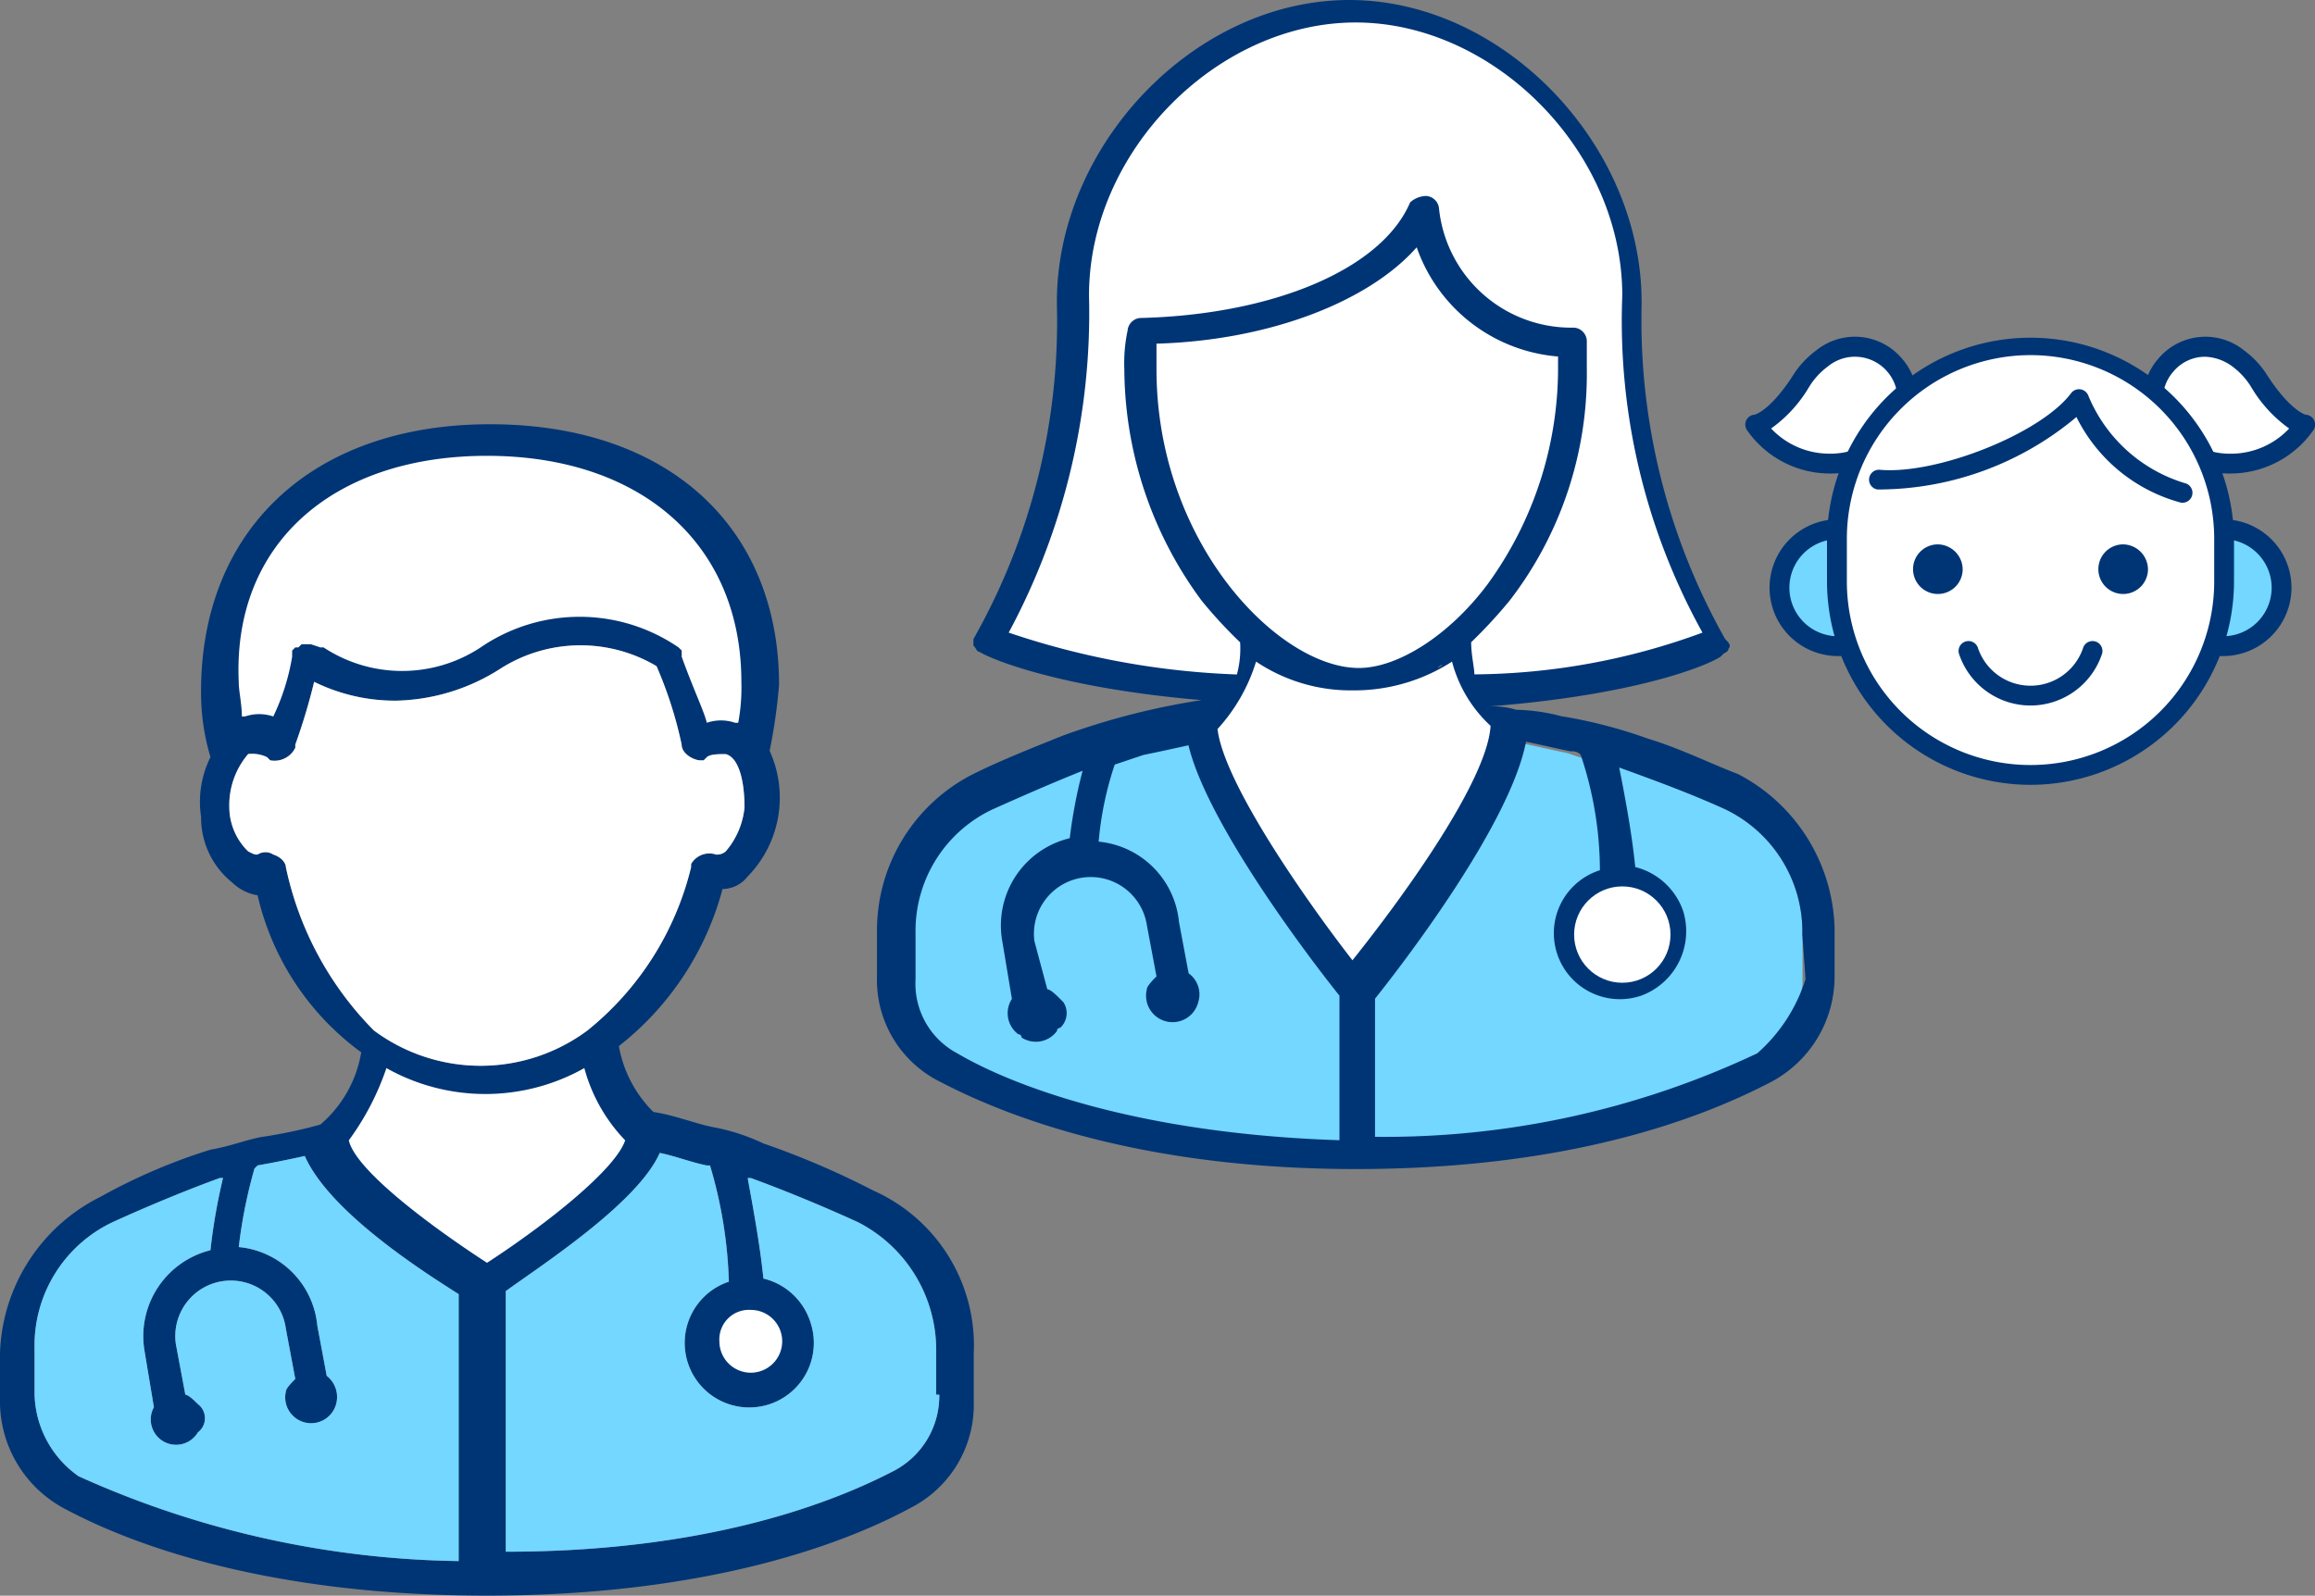 <svg xmlns="http://www.w3.org/2000/svg" width="80.416" height="55.444" viewBox="0 0 80.416 55.444"><rect x="0" y="0" width="80.416" height="55.444" fill="#808080" stroke="none"/><defs><style>.a{fill:#003575;}.b{fill:#73d7ff;}.c{fill:#fff;}</style></defs><g transform="translate(-884.939 -9800.41)"><g transform="translate(884.939 9815.152)"><g transform="translate(0 0)"><g transform="translate(0 0)"><path class="a" d="M292.232,209.968a28.743,28.743,0,0,0-3.819-1.637,7.119,7.119,0,0,0-1.637-.546c-.655-.109-1.419-.436-2.182-.546a4.269,4.269,0,0,1-1.2-2.291,10.281,10.281,0,0,0,3.6-5.456,1.127,1.127,0,0,0,.873-.436,3.918,3.918,0,0,0,.764-4.365,19.3,19.3,0,0,0,.327-2.292c0-5.456-3.819-9.057-10.039-9.057s-10.039,3.71-10.039,9.275a7.756,7.756,0,0,0,.327,2.291,3.486,3.486,0,0,0-.327,2.073,2.9,2.9,0,0,0,1.091,2.292,1.653,1.653,0,0,0,.873.436,9.347,9.347,0,0,0,3.6,5.456,4.213,4.213,0,0,1-1.419,2.51,16.524,16.524,0,0,1-2.073.436c-.546.109-1.091.327-1.746.437a20.124,20.124,0,0,0-3.819,1.637,6.292,6.292,0,0,0-3.492,5.456v1.637a4.224,4.224,0,0,0,2.182,3.71c2.619,1.419,7.42,3.055,14.731,3.055s12.112-1.637,14.731-3.055a4.021,4.021,0,0,0,2.182-3.71v-1.637A5.892,5.892,0,0,0,292.232,209.968Zm-20.406-11.239c0-.109-.109-.327-.437-.436a.5.5,0,0,0-.546,0c-.109,0-.109,0-.327-.109a2.154,2.154,0,0,1-.655-1.528,2.731,2.731,0,0,1,.655-1.855,1.182,1.182,0,0,1,.655.109l.109.109a.8.8,0,0,0,.873-.436v-.109a21.071,21.071,0,0,0,.655-2.182,6.366,6.366,0,0,0,2.837.655,6.971,6.971,0,0,0,3.6-1.091,5.177,5.177,0,0,1,5.456-.109,14.23,14.23,0,0,1,.873,2.728c0,.327.437.546.655.546h.109l.109-.109c.109-.109.436-.109.655-.109.436.109.655.873.655,1.855a2.743,2.743,0,0,1-.655,1.528.478.478,0,0,1-.327.109.731.731,0,0,0-.873.327v.109a10.441,10.441,0,0,1-3.6,5.674,6.22,6.22,0,0,1-7.42,0A11.419,11.419,0,0,1,271.826,198.729Zm-8.73,18.332v-1.637a4.74,4.74,0,0,1,2.728-4.365c1.2-.546,2.51-1.091,3.71-1.528h.109a20.146,20.146,0,0,0-.436,2.51,3.077,3.077,0,0,0-2.292,3.492l.327,1.964a.88.88,0,0,0,1.528.873.614.614,0,0,0,0-.982c-.109-.109-.327-.327-.436-.327l-.327-1.746a1.929,1.929,0,1,1,3.819-.546l.327,1.746c-.109.109-.327.327-.327.436a.9.9,0,0,0,1.746.437.933.933,0,0,0-.327-.982l-.327-1.746a3.024,3.024,0,0,0-2.728-2.728,17.181,17.181,0,0,1,.546-2.728l.109-.109s.655-.109,1.637-.327c.873,1.964,4.147,4.037,5.347,4.8v9.275a33.142,33.142,0,0,1-13.2-2.946A3.58,3.58,0,0,1,263.1,217.061Zm31.427,0A2.939,2.939,0,0,1,293,219.68c-2.073,1.091-6.438,2.837-13.531,2.837V213.46c1.2-.873,4.583-3.055,5.347-4.8.546.109,1.091.327,1.637.437h.109a15.629,15.629,0,0,1,.655,4.038,2.243,2.243,0,1,0,2.837,1.419,2.268,2.268,0,0,0-1.637-1.528c-.109-1.091-.327-2.292-.546-3.492h.109c1.2.437,2.51.982,3.71,1.528a4.985,4.985,0,0,1,2.728,4.365v1.637Zm-6.547-2.946h0" transform="translate(-261.896 -183.343)"/></g><path class="b" d="M385.669,348.4a2.939,2.939,0,0,1-1.528,2.619c-2.073,1.091-6.438,2.837-13.531,2.837V344.8c1.2-.873,4.583-3.055,5.347-4.8.546.109,1.091.327,1.637.436h.109a15.64,15.64,0,0,1,.655,4.037,2.243,2.243,0,1,0,2.837,1.419,2.267,2.267,0,0,0-1.637-1.528c-.109-1.091-.327-2.292-.546-3.492h.109c1.2.437,2.51.982,3.71,1.528a4.985,4.985,0,0,1,2.728,4.365V348.4Z" transform="translate(-353.041 -314.682)"/><path class="b" d="M269.324,348.967V347.33a4.74,4.74,0,0,1,2.728-4.365c1.2-.546,2.51-1.091,3.71-1.528h.109a20.145,20.145,0,0,0-.437,2.51,3.077,3.077,0,0,0-2.291,3.492l.327,1.964a.88.88,0,0,0,1.528.873.614.614,0,0,0,0-.982c-.109-.109-.327-.327-.436-.327l-.327-1.746a1.929,1.929,0,1,1,3.819-.546l.327,1.746c-.109.109-.327.327-.327.436a.9.9,0,0,0,1.746.436.933.933,0,0,0-.327-.982l-.327-1.746a3.025,3.025,0,0,0-2.728-2.728,17.18,17.18,0,0,1,.546-2.728l.109-.109s.655-.109,1.637-.327c.873,1.964,4.147,4.038,5.347,4.8v9.275a33.145,33.145,0,0,1-13.2-2.946A3.58,3.58,0,0,1,269.324,348.967Z" transform="translate(-268.124 -315.249)"/><path class="c" d="M338.158,321.767a7.012,7.012,0,0,0,6.875,0,5.773,5.773,0,0,0,1.419,2.51c-.327.982-2.619,2.837-4.8,4.256-2.182-1.419-4.583-3.274-4.8-4.256A9.241,9.241,0,0,0,338.158,321.767Z" transform="translate(-324.735 -299.397)"/><path class="c" d="M313.153,238.567c0-.109-.109-.327-.436-.436a.5.5,0,0,0-.546,0c-.109,0-.109,0-.327-.109a2.154,2.154,0,0,1-.655-1.528,2.731,2.731,0,0,1,.655-1.855,1.182,1.182,0,0,1,.655.109l.109.109a.8.8,0,0,0,.873-.436v-.109a21.075,21.075,0,0,0,.655-2.182,6.367,6.367,0,0,0,2.837.655,6.97,6.97,0,0,0,3.6-1.091,5.177,5.177,0,0,1,5.456-.109,14.237,14.237,0,0,1,.873,2.728c0,.327.437.546.655.546h.109l.109-.109c.109-.109.436-.109.655-.109.437.109.655.873.655,1.855a2.743,2.743,0,0,1-.655,1.528.478.478,0,0,1-.327.109.731.731,0,0,0-.873.327v.109a10.44,10.44,0,0,1-3.6,5.674,6.22,6.22,0,0,1-7.42,0A11.419,11.419,0,0,1,313.153,238.567Z" transform="translate(-303.223 -223.181)"/><path class="c" d="M321.785,190.1c5.347,0,8.839,3.055,8.839,7.857a6.713,6.713,0,0,1-.109,1.419h-.109a1.513,1.513,0,0,0-.982,0c-.109-.436-.437-1.091-.873-2.292h0v-.218l-.109-.109h0a6.085,6.085,0,0,0-6.875,0,4.956,4.956,0,0,1-5.456,0H316l-.327-.109h-.327l-.109.109h-.109l-.109.109h0v.218a7.747,7.747,0,0,1-.655,2.073,1.515,1.515,0,0,0-.982,0h-.109c0-.436-.109-.873-.109-1.2-.218-4.8,3.274-7.857,8.621-7.857Z" transform="translate(-304.871 -189.004)"/><path class="c" d="M417.617,373.76h0a1.091,1.091,0,1,1-1.091,1.091,1.028,1.028,0,0,1,1.091-1.091" transform="translate(-391.537 -342.988)"/></g></g><g transform="translate(915.403 9800.41)"><g transform="translate(0 0)"><g transform="translate(1.126 4.302)"><path class="c" d="M27.309,17.555" transform="translate(-3.539 -4.833)"/><path class="c" d="M20.009,6.155" transform="translate(-4.386 -6.155)"/><path class="c" d="M26.809,16.455" transform="translate(-3.597 -4.961)"/><path class="b" d="M6.009,33.736V32.062A4.97,4.97,0,0,1,8.8,27.6a16.007,16.007,0,0,1,3.794-1.562c.67-.223,1.228-.335,1.674-.446,0,0,.558-.112,1.562-.335.67,2.9,4.575,7.923,5.468,9.039v5.022c-7.142-.112-11.606-1.9-13.615-2.9A2.982,2.982,0,0,1,6.009,33.736Z" transform="translate(-6.009 -3.941)"/><path class="b" d="M35.363,33.824a3.158,3.158,0,0,1-1.674,2.455,30.318,30.318,0,0,1-13.28,2.9v-4.8c.893-1.116,4.687-6.026,5.245-8.927.558.112,1,.223,1.562.335a9.3,9.3,0,0,0,1.674.446c1.228.446,2.455.893,3.683,1.451a4.769,4.769,0,0,1,2.79,4.241v1.9Z" transform="translate(-4.339 -3.918)"/></g><path class="a" d="M34.907,29.194c-.893-.335-2.009-.893-3.125-1.228a16.738,16.738,0,0,0-3.013-.781,6.586,6.586,0,0,0-1.562-.223h0a2.771,2.771,0,0,0-1-.112c5.8-.446,8.146-1.674,8.146-1.785.112-.112.223-.112.223-.223.112-.112,0-.223-.112-.335A22.525,22.525,0,0,1,31.56,12.9V12.79c0-5.468-4.8-10.49-10.155-10.49S11.249,7.322,11.249,12.79V12.9a22.345,22.345,0,0,1-2.9,11.606v.223c.112.112.112.223.223.223.112.112,2.455,1.228,7.7,1.674a25.271,25.271,0,0,0-4.8,1.228c-1.116.446-2.232.893-3.125,1.339A6.091,6.091,0,0,0,5,34.55v1.674a3.948,3.948,0,0,0,2.232,3.683c2.567,1.339,7.254,3.013,14.4,3.013,7.254,0,11.829-1.674,14.4-3.013a4.145,4.145,0,0,0,2.232-3.683V34.55A6.225,6.225,0,0,0,34.907,29.194Zm-4.129,4.241h0a1.116,1.116,0,1,1-1.116,1.116.92.92,0,0,1,.781-1.116ZM24.641,25.4c-.112.112-.223.112-.446.223.223,0,.335-.223.446-.223Zm-7.03.446ZM7.79,38.9a2.737,2.737,0,0,1-1.451-2.567V34.662a4.662,4.662,0,0,1,2.678-4.241c1-.446,2.009-.893,3.125-1.339a17.325,17.325,0,0,0-.446,2.343A3.115,3.115,0,0,0,9.352,35l.335,2.009a.908.908,0,0,0,.223,1.228.109.109,0,0,1,.112.112.908.908,0,0,0,1.228-.223.109.109,0,0,1,.112-.112.691.691,0,0,0,.112-.893l-.112-.112c-.112-.112-.335-.335-.446-.335L10.468,35a1.973,1.973,0,0,1,3.906-.558l.335,1.785c-.112.112-.335.335-.335.446a.92.92,0,0,0,1.786.446.9.9,0,0,0-.335-1l-.335-1.785a3.1,3.1,0,0,0-2.79-2.79,11.457,11.457,0,0,1,.558-2.678l1-.335s.558-.112,1.562-.335c.67,2.79,4.352,7.588,5.245,8.7v5.022C14.039,41.692,9.687,40.018,7.79,38.9Zm29.461-2.567A5.726,5.726,0,0,1,35.577,38.9,30.318,30.318,0,0,1,22.3,41.8v-4.8c.893-1.116,4.687-6.026,5.245-8.927.558.112,1,.223,1.562.335a.41.41,0,0,1,.335.112,12.638,12.638,0,0,1,.67,4.017,2.294,2.294,0,1,0,1.451,4.352,2.385,2.385,0,0,0,1.451-2.9h0a2.364,2.364,0,0,0-1.674-1.562c-.112-1.116-.335-2.343-.558-3.459,1.228.446,2.455.893,3.683,1.451a4.706,4.706,0,0,1,2.678,4.352l.112,1.562Z" transform="translate(-5 -2.3)"/><path class="c" d="M13.675,13.267a.48.48,0,0,0-.446.446,5.433,5.433,0,0,0-.112,1.339A13.621,13.621,0,0,0,15.8,23.087a15.847,15.847,0,0,0,1.339,1.451,3.44,3.44,0,0,1-.112,1.116A27.688,27.688,0,0,1,9.1,24.2a23.457,23.457,0,0,0,2.79-11.717C11.89,7.464,16.354,3,21.152,3s9.262,4.464,9.262,9.485A22.329,22.329,0,0,0,33.2,24.2a23.344,23.344,0,0,1-7.923,1.451c0-.223-.112-.67-.112-1.116a17.164,17.164,0,0,0,1.339-1.451,12.9,12.9,0,0,0,2.678-8.035v-1a.48.48,0,0,0-.446-.446,4.617,4.617,0,0,1-4.687-4.129.48.48,0,0,0-.446-.446.852.852,0,0,0-.558.223c-1,2.343-4.8,3.906-9.374,4.017h0" transform="translate(-4.525 -2.219)"/><path class="c" d="M13.7,13.348c3.906-.112,7.365-1.451,9.039-3.348a5.685,5.685,0,0,0,4.91,3.794v.446a12.758,12.758,0,0,1-2.455,7.477c-1.339,1.785-3.125,2.9-4.464,2.9-2.79,0-7.03-4.352-7.03-10.378Z" transform="translate(-3.991 -1.407)"/><path class="c" d="M20.287,33.278c-1.562-2.009-4.464-6.138-4.687-8.035A6.124,6.124,0,0,0,16.939,22.9a5.9,5.9,0,0,0,3.348,1,6.265,6.265,0,0,0,3.459-1,4.631,4.631,0,0,0,1.339,2.232C24.974,27.029,22.073,31.046,20.287,33.278Z" transform="translate(-3.771 0.088)"/><ellipse class="c" cx="1.674" cy="1.674" rx="1.674" ry="1.674" transform="translate(24.216 30.799)"/></g><g transform="translate(30.162 11.65)"><path class="c" d="M177.835,298.194a1.825,1.825,0,0,0-2.409-2.735,2.841,2.841,0,0,0-.751.825c-.956,1.448-1.572,1.474-1.572,1.474a3.186,3.186,0,0,0,2.568,1.355A2.886,2.886,0,0,0,177.835,298.194Z" transform="translate(-172.757 -294.656)"/><path class="a" d="M173.948,297.717a3.514,3.514,0,0,1-2.859-1.516.345.345,0,0,1,.276-.529h0c-.012,0,.5-.1,1.3-1.319a3.177,3.177,0,0,1,.84-.917,2.136,2.136,0,0,1,2.966.279,2.159,2.159,0,0,1-.108,2.975h0A3.209,3.209,0,0,1,173.948,297.717Zm-2.015-1.565a2.775,2.775,0,0,0,2.015.875,2.544,2.544,0,0,0,1.915-.811h0A1.481,1.481,0,0,0,173.9,294a2.518,2.518,0,0,0-.662.733A4.693,4.693,0,0,1,171.934,296.152Z" transform="translate(-171.036 -292.914)"/><path class="c" d="M256.462,298.194a1.825,1.825,0,0,1,2.409-2.735,2.84,2.84,0,0,1,.751.825c.956,1.448,1.572,1.474,1.572,1.474a3.186,3.186,0,0,1-2.568,1.355A2.886,2.886,0,0,1,256.462,298.194Z" transform="translate(-241.749 -294.656)"/><path class="a" d="M256.895,297.717a3.209,3.209,0,0,1-2.415-1.026h0a2.16,2.16,0,0,1-.108-2.975,2.136,2.136,0,0,1,2.967-.279,3.184,3.184,0,0,1,.84.917c.781,1.183,1.295,1.319,1.3,1.319a.345.345,0,0,1,.277.529A3.515,3.515,0,0,1,256.895,297.717Zm-.926-4.057a1.435,1.435,0,0,0-1.076.507,1.471,1.471,0,0,0,.087,2.05h0a2.544,2.544,0,0,0,1.915.811,2.774,2.774,0,0,0,2.014-.875,4.693,4.693,0,0,1-1.307-1.419,2.512,2.512,0,0,0-.662-.733A1.679,1.679,0,0,0,255.969,293.659Z" transform="translate(-240.016 -292.914)"/><ellipse class="c" cx="2.032" cy="2.031" rx="2.032" ry="2.031" transform="translate(1.187 6.739)"/><path class="b" d="M-1.449.475A1.866,1.866,0,0,0-3.463,2.436,2.353,2.353,0,0,0-1.008,4.521c1.2,0,1.054-.5,1.054-1.7S-.244.475-1.449.475Z" transform="translate(4.499 6.258)"/><path class="a" d="M178.462,335.726a2.376,2.376,0,1,1,2.376-2.376A2.379,2.379,0,0,1,178.462,335.726Zm0-4.063a1.687,1.687,0,1,0,1.687,1.687A1.689,1.689,0,0,0,178.462,331.663Z" transform="translate(-175.243 -324.58)"/><ellipse class="c" cx="2.032" cy="2.031" rx="2.032" ry="2.031" transform="translate(14.565 6.739)"/><path class="b" d="M-1.963.475A1.866,1.866,0,0,1,.052,2.436,2.353,2.353,0,0,1-2.4,4.521c-1.2,0-1.054-.5-1.054-1.7S-3.168.475-1.963.475Z" transform="translate(18.679 6.258)"/><path class="a" d="M258.644,335.726a2.376,2.376,0,1,1,2.376-2.376A2.379,2.379,0,0,1,258.644,335.726Zm0-4.063a1.687,1.687,0,1,0,1.687,1.687A1.689,1.689,0,0,0,258.644,331.663Z" transform="translate(-242.047 -324.58)"/><rect class="c" width="13.45" height="14.931" rx="6.725" transform="translate(3.182 0.344)"/><path class="a" d="M195.116,308.269a7.077,7.077,0,0,1-7.07-7.069v-1.481a7.07,7.07,0,0,1,14.139,0V301.2A7.077,7.077,0,0,1,195.116,308.269Zm0-14.931a6.387,6.387,0,0,0-6.38,6.38V301.2a6.38,6.38,0,0,0,12.761,0v-1.481A6.387,6.387,0,0,0,195.116,293.338Z" transform="translate(-185.208 -292.649)"/><path class="a" d="M207.688,337.085a.862.862,0,1,1-.862-.89A.876.876,0,0,1,207.688,337.085Z" transform="translate(-200.137 -328.93)"/><path class="a" d="M246.269,337.085a.862.862,0,1,1-.861-.89A.876.876,0,0,1,246.269,337.085Z" transform="translate(-232.281 -328.93)"/><path class="a" d="M217.973,358.663A2.62,2.62,0,0,1,215.5,356.9a.345.345,0,1,1,.651-.225,1.927,1.927,0,0,0,3.644,0,.345.345,0,1,1,.651.225A2.62,2.62,0,0,1,217.973,358.663Z" transform="translate(-208.065 -345.799)"/><path class="a" d="M207.6,307.836a.348.348,0,0,1-.079-.009,5.7,5.7,0,0,1-3.611-2.97A10.735,10.735,0,0,1,197,307.375a.345.345,0,0,1,.062-.686c2,.182,5.612-1.259,6.661-2.659a.345.345,0,0,1,.6.085,5.282,5.282,0,0,0,3.355,3.04.345.345,0,0,1-.079.68Z" transform="translate(-192.407 -302.017)"/></g></g></g></svg>